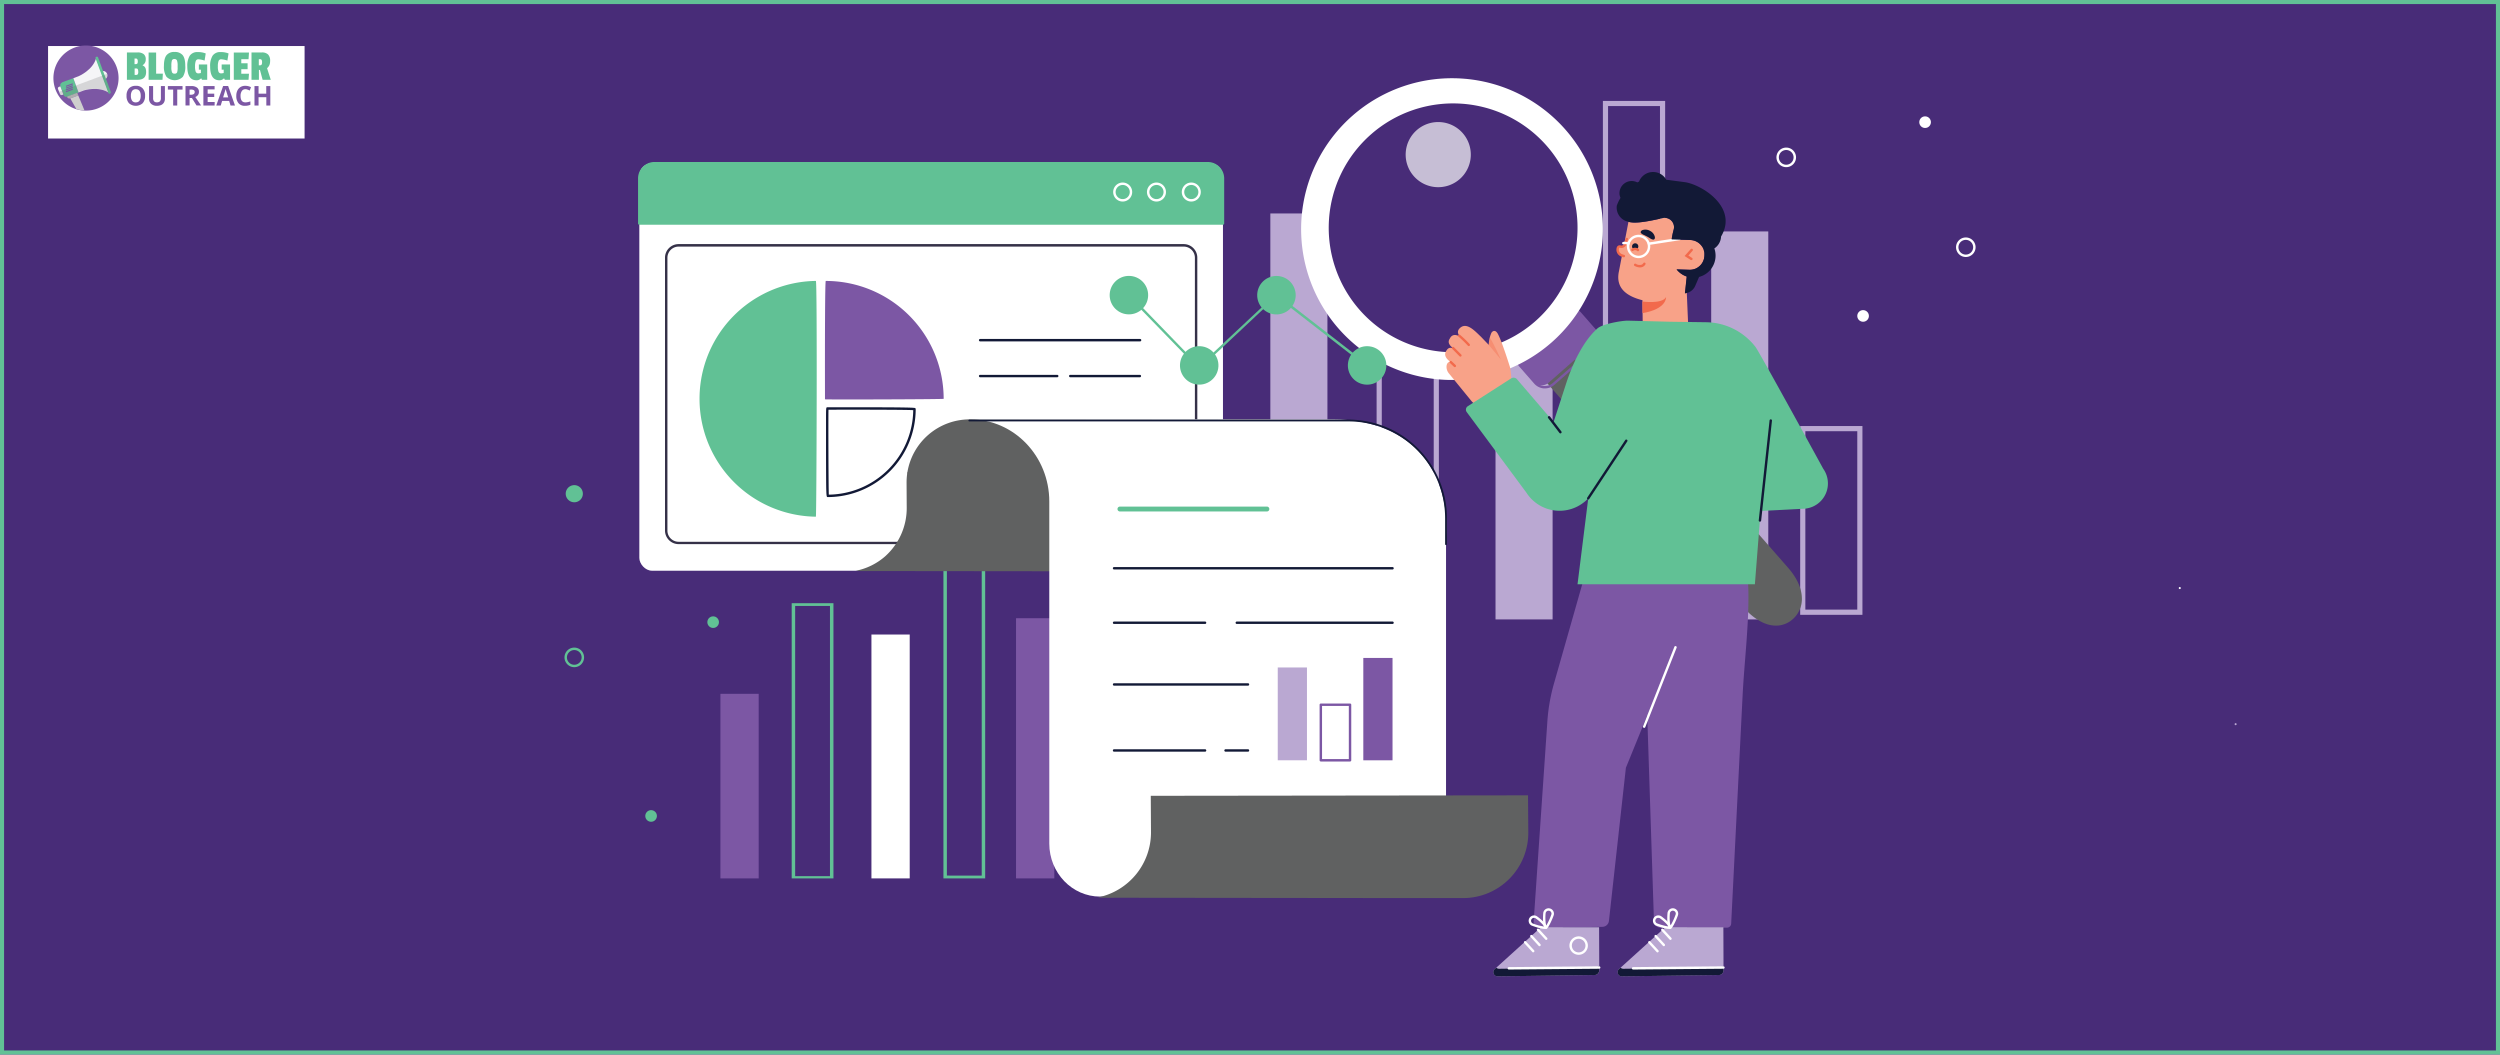 <svg id="Layer_1" data-name="Layer 1" xmlns="http://www.w3.org/2000/svg" xmlns:xlink="http://www.w3.org/1999/xlink" viewBox="0 0 1228 518"><defs><style>.cls-1,.cls-12{fill:#482c78;}.cls-1{stroke:#61c195;stroke-miterlimit:10;stroke-width:4px;}.cls-11,.cls-13,.cls-2{fill:#fff;}.cls-2{filter:url(#filter);}.cls-3{fill:#7c57a4;}.cls-4{fill:#61c195;}.cls-5{fill:#f5f5f7;}.cls-6{fill:#aeaeae;}.cls-7{fill:#cfcfce;}.cls-8{opacity:0.21;}.cls-9{fill:#606161;}.cls-10{fill:#baa8d2;}.cls-13{opacity:0.69;}.cls-14{fill:#121936;}.cls-15{fill:#f8a288;}.cls-16,.cls-17{fill:#f26a4c;}.cls-16{opacity:0.36;}.cls-18{fill:none;}.cls-19{fill:#353148;}</style><filter id="filter" x="8.45" y="7.39" width="156.24" height="75.84" filterUnits="userSpaceOnUse"><feOffset dx="7" dy="7" input="SourceAlpha"/><feGaussianBlur stdDeviation="5" result="blur"/><feFlood/><feComposite operator="in" in2="blur"/><feComposite in="SourceGraphic"/></filter></defs><rect class="cls-1" width="1228" height="518"/><rect class="cls-2" x="16.61" y="15.61" width="126" height="45.43"/><g id="Layer_2" data-name="Layer 2"><g id="Layer_1-2" data-name="Layer 1-2"><path class="cls-3" d="M58.24,38.33a16,16,0,0,1-16,16h-.74a15.74,15.74,0,0,1-4-.69A16,16,0,1,1,58.24,38.33Z"/><path class="cls-4" d="M70.08,32.17V32a3.09,3.09,0,0,0,1.5-2.78,3.16,3.16,0,0,0-1-2.64,4.75,4.75,0,0,0-3-.82H62.34V39.19h5.28c2.78,0,4.15-1.27,4.15-3.87C71.77,33.63,71.22,32.58,70.08,32.17Zm-4-3.41h.69a.71.71,0,0,1,.68.32,2.17,2.17,0,0,1,.23,1.09,2,2,0,0,1-.18,1,1,1,0,0,1-.69.32h-.73Zm1.6,7.74a1.39,1.39,0,0,1-.87.32h-.68V33.63h.68c.41,0,.73.09.87.37a2.9,2.9,0,0,1,.23,1.27A2.28,2.28,0,0,1,67.67,36.5Z"/><path class="cls-4" d="M79.82,39.19H73V25.8h3.69V36.18H80Z"/><path class="cls-4" d="M89.75,27.12a4.86,4.86,0,0,0-4-1.59,4.72,4.72,0,0,0-4,1.64c-.82,1.09-1.23,2.82-1.23,5.23a9,9,0,0,0,1.23,5.28,5.65,5.65,0,0,0,8.1,0A9.22,9.22,0,0,0,91,32.31Q91,28.69,89.75,27.12ZM87.25,33A7.7,7.7,0,0,1,87,35.54a1.2,1.2,0,0,1-1.23.64,1.25,1.25,0,0,1-1.27-.64,6.87,6.87,0,0,1-.32-2.73v-.5a8.39,8.39,0,0,1,.27-2.64A1.19,1.19,0,0,1,85.65,29a1.28,1.28,0,0,1,1.28.68,7.31,7.31,0,0,1,.32,2.69Z"/><path class="cls-4" d="M100.49,29.76a12.18,12.18,0,0,0-3-.64,1.33,1.33,0,0,0-1.32.82,7.4,7.4,0,0,0-.36,2.64,7.34,7.34,0,0,0,.32,2.64,1.32,1.32,0,0,0,1.36.82,6,6,0,0,0,1.19-.18V34.22h-1V31.67h4.1v7.52H99.22l-.36-.68h-.1c-.22.18-.45.36-.59.45a2.65,2.65,0,0,1-1.68.46Q92,39.42,92,32.59a9.53,9.53,0,0,1,1.18-5.19,4.47,4.47,0,0,1,4-1.82,10,10,0,0,1,3.87.68Z"/><path class="cls-4" d="M111.69,29.76a12.18,12.18,0,0,0-3-.64,1.33,1.33,0,0,0-1.32.82,7.4,7.4,0,0,0-.36,2.64,7.34,7.34,0,0,0,.32,2.64,1.32,1.32,0,0,0,1.36.82,6,6,0,0,0,1.19-.18V34.22h-1V31.67H113v7.52h-2.55l-.36-.68H110c-.22.18-.45.36-.59.45a2.65,2.65,0,0,1-1.68.46q-4.51,0-4.51-6.83a9.53,9.53,0,0,1,1.18-5.19,4.47,4.47,0,0,1,4-1.82,10,10,0,0,1,3.87.68Z"/><path class="cls-4" d="M122.08,39.19h-7.24V25.8h7.46l-.22,3.28h-3.56v2h3.1V34h-3.1v2.23h3.78Z"/><path class="cls-4" d="M131.18,33.49A4.25,4.25,0,0,0,132.32,32a5.11,5.11,0,0,0,.36-2,4.37,4.37,0,0,0-1-3.23,4.2,4.2,0,0,0-3.14-1h-5V39.19h3.64V34.36h.51L129,39.19h4Zm-2.69-1.73a1,1,0,0,1-.81.32h-.55v-3h.59a.82.82,0,0,1,.77.32,2.29,2.29,0,0,1,.23,1.18A2.27,2.27,0,0,1,128.49,31.76Z"/><path class="cls-3" d="M70.08,43.42a4.27,4.27,0,0,0-3.37-1.27,4.46,4.46,0,0,0-3.37,1.27,5.17,5.17,0,0,0-1.18,3.64,5.22,5.22,0,0,0,1.18,3.64,5.08,5.08,0,0,0,6.74,0,5.22,5.22,0,0,0,1.18-3.64A5,5,0,0,0,70.08,43.42Zm-3.37,6.87a2.11,2.11,0,0,1-1.82-.81,4,4,0,0,1-.59-2.42,4.18,4.18,0,0,1,.59-2.41,2.14,2.14,0,0,1,1.82-.82c1.59,0,2.41,1.1,2.41,3.24S68.3,50.29,66.71,50.29Z"/><path class="cls-3" d="M81,42.28v6.19a3.58,3.58,0,0,1-.46,1.87,3,3,0,0,1-1.36,1.23,5.21,5.21,0,0,1-2.1.41,4.07,4.07,0,0,1-2.87-1,3.38,3.38,0,0,1-1-2.59V42.28h2v5.83a2.42,2.42,0,0,0,.45,1.64,1.73,1.73,0,0,0,1.46.5,1.93,1.93,0,0,0,1.45-.5,2.42,2.42,0,0,0,.46-1.64V42.28Z"/><path class="cls-3" d="M87.06,51.84h-2V44h-2.6V42.28h7.2V44h-2.6v7.87Z"/><path class="cls-3" d="M95.94,47.65a3.07,3.07,0,0,0,1.32-1,2.54,2.54,0,0,0,.46-1.51,2.49,2.49,0,0,0-1-2.14,4.51,4.51,0,0,0-2.87-.72H91.12V51.8h2V48.15h1.14l2.27,3.65h2.23Zm-.77-1.45a2.41,2.41,0,0,1-1.41.32h-.64V44h.59a3,3,0,0,1,1.46.27,1,1,0,0,1,.45,1A1.11,1.11,0,0,1,95.17,46.2Z"/><path class="cls-3" d="M105.41,51.84H99.9V42.28h5.51v1.64H102V46h3.23v1.64H102v2.46h3.46Z"/><path class="cls-3" d="M112.06,42.24H109.6l-3.37,9.6h2.19l.68-2.27h3.46l.68,2.27h2.19Zm-2.46,5.6c.68-2.23,1.09-3.6,1.23-4.14,0,.13.09.36.18.64s.46,1.45,1.09,3.5Z"/><path class="cls-3" d="M120.57,43.83a2,2,0,0,0-1.77.86,4.14,4.14,0,0,0-.64,2.42c0,2.14.82,3.18,2.41,3.18a7.47,7.47,0,0,0,2.42-.5v1.69a6.84,6.84,0,0,1-2.64.5,4,4,0,0,1-3.19-1.27,5.44,5.44,0,0,1-1.09-3.64,5.68,5.68,0,0,1,.54-2.6,4.18,4.18,0,0,1,1.55-1.73,4.47,4.47,0,0,1,2.37-.59,6.23,6.23,0,0,1,2.77.68l-.63,1.64a10.57,10.57,0,0,0-1.1-.45A2.26,2.26,0,0,0,120.57,43.83Z"/><path class="cls-3" d="M132.87,51.84h-2.05V47.75H127v4.09h-2V42.28h2V46h3.78V42.29h2v9.56Z"/><path class="cls-4" d="M30.52,40.41l5.5-2,2.55,7-5.5,2.06a1.41,1.41,0,0,1-1.81-.83l0,0-1.59-4.28a1.42,1.42,0,0,1,.84-1.82Z"/><path class="cls-5" d="M52.6,36.23A2.16,2.16,0,1,1,49.82,35h0a2.14,2.14,0,0,1,2.76,1.24Z"/><path class="cls-5" d="M29,42.65l.64-.23,1.5,4-.63.23a.83.83,0,0,1-1.05-.5l-1-2.51A.83.83,0,0,1,29,42.65Z"/><path class="cls-5" d="M38.67,37.41l-2.65,1,2.55,7,2.64-1s7.2-2.28,12.3,1.18l-3.14-8.51-3.15-8.52C45.63,34.45,38.67,37.41,38.67,37.41Z"/><path class="cls-4" d="M47.36,27.89h0c-.32.14-.54.46-.45.69L53.23,45.7a.56.56,0,0,0,.75.24l0,0h0c.32-.13.55-.45.45-.68L48.14,28.12A.62.62,0,0,0,47.36,27.89Z"/><path class="cls-6" d="M34.57,48.3l3.87-1.42-.5-1.32-5,1.87,0,.18A1.26,1.26,0,0,0,34.57,48.3Z"/><path class="cls-7" d="M41.52,54.28a15.73,15.73,0,0,1-4-.68l-3-5.26,3.92-1.46Z"/><g class="cls-8"><path class="cls-9" d="M29.1,45.11l.37,1a.82.82,0,0,0,1,.52l0,0,.5-.19c.05,0,.14,0,.18.1h0a1.44,1.44,0,0,0,1.83.82l5.5-2.06,2.64-.95h0c.1-.05,7-2.1,11.89.91l.18.45a.67.67,0,0,0,.82.23.57.57,0,0,0,.41-.68l-2.46-6.61a.13.13,0,0,1,.05-.13,2.12,2.12,0,0,0,.59-2.09.11.11,0,0,0-.18-.09L29.2,45C29.1,45,29.06,45.06,29.1,45.11Z"/></g><path class="cls-3" d="M34,41.51h0c-.91.32-1.69.64-1.69.64l.18.5,1.69-.6h0c.91-.31,1.68-.63,1.68-.63l-.18-.5Z"/><path class="cls-3" d="M34,42.42h0c-.91.32-1.69.64-1.69.64l.18.5,1.69-.6h0c.91-.31,1.68-.63,1.68-.63l-.18-.5A9.05,9.05,0,0,0,34,42.42Z"/><path class="cls-3" d="M34,43.29h0c-.91.32-1.69.64-1.69.64l.18.5,1.69-.6h0c.91-.31,1.68-.63,1.68-.63l-.18-.5A9.05,9.05,0,0,0,34,43.29Z"/><path class="cls-3" d="M34,44.15h0c-.91.32-1.69.64-1.69.64l.18.5,1.69-.6h0c.91-.31,1.68-.63,1.68-.63l-.18-.5Z"/></g></g><path class="cls-10" d="M1098.14,356.21a.5.5,0,0,0,0-1,.5.5,0,0,0,0,1Z"/><rect class="cls-3" x="353.87" y="340.8" width="18.8" height="90.67"/><rect class="cls-3" x="499.08" y="303.67" width="18.8" height="127.8"/><rect class="cls-11" x="428.05" y="311.68" width="18.8" height="119.79"/><path class="cls-4" d="M388.88,296.29V431.47h20.51V296.29Zm1.7,134.08V297.64h17.1V430.37Z"/><path class="cls-4" d="M463.41,260.69V431.47h20.51V260.69Zm1.7,169.39V262.39h17.11V430.08Z"/><rect class="cls-10" x="623.99" y="104.85" width="28.04" height="199.41"/><rect class="cls-10" x="840.54" y="113.68" width="28.04" height="190.58"/><rect class="cls-10" x="734.6" y="125.62" width="28.04" height="178.64"/><path class="cls-10" d="M676.19,49.58V304.26h30.59V49.58Zm2.54,252.61V52.11h25.51V302.19Z"/><path class="cls-10" d="M787.34,49.58V304.26h30.58V49.58Zm2.54,252.61V52.11h25.5V302.19Z"/><path class="cls-10" d="M884.25,209.27V302h30.58V209.27Zm2.54,90.17V211.81H912.3v87.63Z"/><path class="cls-11" d="M918,155.19a2.85,2.85,0,1,1-2.85-2.85A2.85,2.85,0,0,1,918,155.19Z"/><path class="cls-11" d="M948.46,60a2.85,2.85,0,1,1-2.85-2.84A2.85,2.85,0,0,1,948.46,60Z"/><path class="cls-11" d="M877.41,82.11a4.81,4.81,0,1,1,4.8-4.81A4.81,4.81,0,0,1,877.41,82.11Zm0-8.42A3.61,3.61,0,1,0,881,77.3,3.61,3.61,0,0,0,877.41,73.69Z"/><path class="cls-11" d="M965.61,126.24a4.8,4.8,0,1,1,4.8-4.8A4.81,4.81,0,0,1,965.61,126.24Zm0-8.41a3.61,3.61,0,1,0,3.6,3.61A3.61,3.61,0,0,0,965.61,117.83Z"/><path class="cls-4" d="M322.67,400.8a2.85,2.85,0,1,1-2.84-2.85A2.85,2.85,0,0,1,322.67,400.8Z"/><circle class="cls-4" cx="350.3" cy="305.6" r="2.85"/><path class="cls-4" d="M282.09,327.72a4.81,4.81,0,1,1,4.81-4.8A4.81,4.81,0,0,1,282.09,327.72Zm0-8.41a3.61,3.61,0,1,0,3.61,3.61A3.61,3.61,0,0,0,282.09,319.31Z"/><path class="cls-4" d="M286.3,242.51a4.21,4.21,0,1,1-4.21-4.21A4.2,4.2,0,0,1,286.3,242.51Z"/><path class="cls-9" d="M880.25,303.72h0c5.85-5.12,6.34-14.55-2.28-24.4L778.22,165.41c-8.62-9.85-20.35-13.68-26.2-8.56h0c-5.85,5.12-3.59,17.25,5,27.1l99.74,113.91C865.42,307.71,874.4,308.84,880.25,303.72Z"/><path class="cls-9" d="M872.42,307.31a14.67,14.67,0,0,1-3-.32c-4.39-.95-8.92-4-13.09-8.74L756.6,184.35c-8.82-10.09-11.06-22.62-5-27.95s18.22-1.46,27,8.62l99.75,113.91c4.14,4.74,6.47,9.69,6.71,14.33a13.23,13.23,0,0,1-4.49,10.91A12.25,12.25,0,0,1,872.42,307.31ZM758.66,155.16a9.27,9.27,0,0,0-6.25,2.14c-5.58,4.89-3.3,16.67,5.09,26.26l99.74,113.91c4,4.57,8.31,7.46,12.45,8.35a11.28,11.28,0,0,0,10.17-2.55h0a12.07,12.07,0,0,0,4.08-9.95c-.23-4.36-2.45-9.07-6.42-13.6L777.78,165.81C771.86,159.05,764.47,155.16,758.66,155.16Z"/><path class="cls-3" d="M750.94,159h28.35a5.37,5.37,0,0,1,5.37,5.37v13.14a5.38,5.38,0,0,1-5.38,5.38H750.94a5.37,5.37,0,0,1-5.37-5.37V164.4A5.37,5.37,0,0,1,750.94,159Z" transform="matrix(0.75, -0.66, 0.66, 0.75, 76.85, 546.37)"/><path class="cls-3" d="M758.88,190.79h-.47a7,7,0,0,1-4.82-2.38l-7.28-8.32a7,7,0,0,1,.66-9.9l19.75-17.3a7,7,0,0,1,9.9.66l7.28,8.32a7,7,0,0,1-.65,9.89l-19.76,17.3A7,7,0,0,1,758.88,190.79Zm12.46-38.45a5.82,5.82,0,0,0-3.83,1.44l-19.76,17.3a5.83,5.83,0,0,0-.54,8.21l7.28,8.32a5.84,5.84,0,0,0,8.22.55l19.75-17.31a5.83,5.83,0,0,0,.55-8.21l-7.29-8.31a5.8,5.8,0,0,0-4-2ZM763.1,188.6h0Z"/><line class="cls-3" x1="767.86" y1="157.5" x2="780.69" y2="172.31"/><path class="cls-3" d="M780.69,172.91a.6.6,0,0,1-.45-.21l-12.83-14.81a.6.6,0,1,1,.9-.78l12.84,14.81a.62.62,0,0,1-.06.85A.67.67,0,0,1,780.69,172.91Z"/><line class="cls-3" x1="769.06" y1="170.43" x2="775.48" y2="177.84"/><path class="cls-3" d="M775.48,178.43a.59.59,0,0,1-.45-.2l-6.42-7.41a.6.6,0,0,1,.9-.78l6.42,7.41a.6.6,0,0,1-.06.84A.59.59,0,0,1,775.48,178.43Z"/><path class="cls-11" d="M657.47,161.36A74.11,74.11,0,1,0,664.4,56.78,74.11,74.11,0,0,0,657.47,161.36ZM674.85,68a58.79,58.79,0,1,1-5.5,83A58.79,58.79,0,0,1,674.85,68Z"/><path class="cls-12" d="M667.8,152.16a61.11,61.11,0,1,0,5.72-86.23A61.11,61.11,0,0,0,667.8,152.16Z"/><path class="cls-13" d="M694.4,86.46a16,16,0,1,0,1.49-22.52A16,16,0,0,0,694.4,86.46Z"/><path class="cls-3" d="M855,263.22c-.17-.69-68.9-7.54-68.9-7.54l-22.73,79.87A90.56,90.56,0,0,0,760,355.36l-6.67,97.34a2.75,2.75,0,0,0,2.77,2.94l31-.38a3.27,3.27,0,0,0,3.21-2.91l8.33-75.23,10.48-25.72,3.31,101.26a3.14,3.14,0,0,0,3.17,3h32.69a2.06,2.06,0,0,0,2.06-1.89q2.79-55.8,5.59-111.6c.85-17,3.08-34,2.88-51.08A117.52,117.52,0,0,0,855,263.22Z"/><path class="cls-11" d="M807.61,357.54a.61.61,0,0,1-.55-.82l15.39-39a.58.58,0,0,1,.77-.33.59.59,0,0,1,.34.77l-15.39,39A.62.62,0,0,1,807.61,357.54Z"/><path class="cls-10" d="M818.07,455.45l-1.51,1.3L795.28,476a2.05,2.05,0,0,0,1.4,3.58l47.68-.66a2.27,2.27,0,0,0,2.24-2.35l-.08-21.1Z"/><path class="cls-14" d="M795.28,476l.74-.67a2,2,0,0,0,1.39.54l47.68-.66a2.24,2.24,0,0,0,1.5-.62v2a2.27,2.27,0,0,1-2.24,2.35l-47.68.66A2.05,2.05,0,0,1,795.28,476Z"/><path class="cls-11" d="M802.19,476.24a.61.61,0,0,1-.6-.6.62.62,0,0,1,.6-.6l44.36-.39h0a.6.6,0,0,1,.59.6.59.59,0,0,1-.59.6l-44.36.39Z"/><path class="cls-11" d="M820.55,461.7a.63.63,0,0,1-.44-.19l-4-4.36a.61.61,0,0,1,0-.85.6.6,0,0,1,.84,0l4,4.36a.6.6,0,0,1,0,.84A.59.59,0,0,1,820.55,461.7Z"/><path class="cls-11" d="M817.28,464.79a.58.58,0,0,1-.44-.19l-4-4.36a.59.59,0,0,1,0-.84.6.6,0,0,1,.85,0l4,4.36a.6.6,0,0,1,0,.84A.57.57,0,0,1,817.28,464.79Z"/><path class="cls-11" d="M814.2,467.83a.64.64,0,0,1-.45-.19l-4-4.36a.61.61,0,0,1,0-.85.6.6,0,0,1,.84,0l4,4.36a.6.6,0,0,1,0,.84A.58.58,0,0,1,814.2,467.83Z"/><path class="cls-11" d="M820.48,456.33l-.38-.13c-1.59-.81-1.08-7.46-1-7.91a2.64,2.64,0,0,1,4.77-1,2.6,2.6,0,0,1,.42,2h0c-.16.86-2.5,6.43-3.54,6.94Zm1.21-9a1.46,1.46,0,0,0-.81.25,1.48,1.48,0,0,0-.61.93,22.08,22.08,0,0,0,.22,6.26,30.93,30.93,0,0,0,2.63-5.73h0a1.5,1.5,0,0,0-.23-1.09,1.47,1.47,0,0,0-.93-.6Z"/><path class="cls-11" d="M819.77,456.28c-2,0-6.32-1.58-6.54-1.71A2.64,2.64,0,1,1,815.9,450h0c.68.4,4.57,3.47,5,5.09a1.05,1.05,0,0,1-.1.85C820.63,456.19,820.27,456.28,819.77,456.28Zm-5.21-5.43a1.49,1.49,0,0,0-.36,0,1.4,1.4,0,0,0-.88.66,1.44,1.44,0,0,0,.51,2,26.61,26.61,0,0,0,5.85,1.59,20.23,20.23,0,0,0-4.39-4.08A1.43,1.43,0,0,0,814.56,450.85Z"/><path class="cls-10" d="M757,455.45l-1.51,1.3L734.23,476a2.05,2.05,0,0,0,1.41,3.58l47.68-.66a2.27,2.27,0,0,0,2.24-2.35l-.09-21.1Z"/><path class="cls-14" d="M734.23,476l.74-.67a2.07,2.07,0,0,0,1.4.54L784,475.2a2.27,2.27,0,0,0,1.51-.62v2a2.27,2.27,0,0,1-2.24,2.35l-47.68.66A2.05,2.05,0,0,1,734.23,476Z"/><path class="cls-11" d="M741.15,476.24a.6.6,0,0,1,0-1.2l44.37-.39h0a.6.6,0,0,1,.6.6.59.59,0,0,1-.59.6l-44.37.39Z"/><path class="cls-11" d="M775.42,469a4.54,4.54,0,0,1-4.44-3.69h0a4.54,4.54,0,0,1,3.61-5.29,4.53,4.53,0,0,1,5.3,3.6,4.54,4.54,0,0,1-3.61,5.3A5,5,0,0,1,775.42,469Zm-3.26-3.91a3.3,3.3,0,0,0,1.4,2.14,3.33,3.33,0,0,0,5.15-3.39,3.34,3.34,0,0,0-3.9-2.65,3.33,3.33,0,0,0-2.65,3.9Z"/><path class="cls-11" d="M759.51,461.7a.63.63,0,0,1-.44-.19l-4-4.36a.6.6,0,1,1,.88-.81l4,4.36a.6.6,0,0,1-.44,1Z"/><path class="cls-11" d="M756.24,464.79a.6.6,0,0,1-.45-.19l-4-4.36a.6.6,0,0,1,0-.84.59.59,0,0,1,.84,0l4,4.36a.6.6,0,0,1,0,.84A.58.58,0,0,1,756.24,464.79Z"/><path class="cls-11" d="M753.15,467.83a.63.63,0,0,1-.44-.19l-4-4.36a.61.61,0,0,1,0-.85.6.6,0,0,1,.84,0l4,4.36a.6.6,0,0,1-.44,1Z"/><path class="cls-11" d="M759.44,456.33l-.38-.13c-1.59-.81-1.08-7.46-1-7.91a2.64,2.64,0,0,1,5.19,1h0c-.16.86-2.5,6.43-3.54,6.94Zm1.21-9a1.44,1.44,0,0,0-1.42,1.18,21.73,21.73,0,0,0,.22,6.26,30.19,30.19,0,0,0,2.62-5.73h0a1.45,1.45,0,0,0-1.15-1.69Z"/><path class="cls-11" d="M758.72,456.29c-2,0-6.32-1.59-6.54-1.72a2.64,2.64,0,0,1,2.68-4.55h0c.68.4,4.57,3.47,5,5.09a1.09,1.09,0,0,1-.1.85C759.59,456.19,759.22,456.29,758.72,456.29Zm-5.2-5.44a1.47,1.47,0,0,0-1.25.71,1.45,1.45,0,0,0,.52,2,26.61,26.61,0,0,0,5.85,1.59,20,20,0,0,0-4.39-4.08h0A1.49,1.49,0,0,0,753.52,450.85Z"/><path class="cls-15" d="M717.52,165.52c-1.93-1.12-4.13-1.71-5.36.77-1.43,2.08.13,3.69,2,5-1.28-.62-2.57-.77-3.48.65-1.91,2.36-.12,4.58,2,5.93-2.33-.69-3,3.35-.84,5.71l10.91,13.37c2.29,3,9.81,4.16,12.2,4.6a2.18,2.18,0,0,0,1.46-.23c5-2.82,7-12.63,5.32-20.89,0,0-3.82-12.35-5.89-16.25A4.07,4.07,0,0,0,735,163a1.52,1.52,0,0,0-1.3-.43,2,2,0,0,0-1.26,1.25,15.76,15.76,0,0,0-1.16,5.58c-1.16-1.19-2.4-2.48-3.74-3.9-3-2.8-7.45-8-10.89-3.86C715.58,163.19,716.34,164.5,717.52,165.52Z"/><path class="cls-16" d="M731.27,169.39l6,7.26s-4.3-9.5-5.5-10.72Z"/><path class="cls-17" d="M721.46,170a.57.57,0,0,1-.43-.19,61.08,61.08,0,0,0-4.46-4.34.59.59,0,1,1,.6-1,51.83,51.83,0,0,1,4.72,4.54.6.6,0,0,1-.43,1Z"/><path class="cls-17" d="M717.36,175.18a.59.59,0,0,1-.43-.17l-3.58-3.62a.59.59,0,0,1,0-.84.6.6,0,0,1,.84,0l3.58,3.62a.6.6,0,0,1,0,.84A.58.58,0,0,1,717.36,175.18Z"/><path class="cls-17" d="M714.6,180.34a.58.58,0,0,1-.41-.17l-2-1.9a.61.61,0,0,1,0-.85.6.6,0,0,1,.84,0l2,1.9a.61.61,0,0,1,0,.85A.6.6,0,0,1,714.6,180.34Z"/><path class="cls-15" d="M828.56,135.83a10.81,10.81,0,0,1-5-3.52l6.24.2a6.85,6.85,0,0,0,1.51-.11,7,7,0,0,0,1.13-.31.32.32,0,0,0,.09,0,6.14,6.14,0,0,0,1-.46l.14-.08a7.86,7.86,0,0,0,.89-.62l.11-.09a7.46,7.46,0,0,0,.81-.78h0a7.24,7.24,0,0,0,.67-.9l.07-.12a7.23,7.23,0,0,0,.49-1,1.07,1.07,0,0,0,.07-.19,7.23,7.23,0,0,0,.32-1l0-.17a6.45,6.45,0,0,0,.14-1.16v-.17a6,6,0,0,0,0-.85l0-.26a3.83,3.83,0,0,0-.1-.59,2.38,2.38,0,0,0-.05-.26c-.06-.21-.12-.41-.19-.62,0,0,0-.11,0-.17a7.51,7.51,0,0,0-.34-.77v0c-.13-.24-.27-.47-.41-.69L836,121c-.13-.19-.27-.37-.42-.55a.52.52,0,0,1-.1-.11,7.24,7.24,0,0,0-1.27-1.14h0a7.18,7.18,0,0,0-3.92-1.31l-9.17-.3a37.66,37.66,0,0,1,1-4.81,4.56,4.56,0,0,0-5.44-5.65c-9.83,2.33-13.66,2.44-15.95,2-.3,0-.57-.11-.83-.18l-4.66,24.24c-1.79,8.2,3.55,12.26,11.54,14.29l.1,9.84c.07,6.73,4.9,12.17,10.72,12.09h.24c5.83-.09,11.42-4,11.35-10.74l-.63-14.77a6.07,6.07,0,0,1-.87.14Z"/><path class="cls-18" d="M832.42,132.09a7,7,0,0,1-1.13.31A6.08,6.08,0,0,0,832.42,132.09Z"/><path class="cls-17" d="M830.78,127.77a.66.66,0,0,1-.33-.09l-3-1.92,3-3.34a.6.6,0,1,1,.89.79l-2,2.31,1.78,1.15a.6.6,0,0,1,.18.83A.58.58,0,0,1,830.78,127.77Z"/><path class="cls-14" d="M801.67,121a1.54,1.54,0,1,0,1.59-1.49A1.53,1.53,0,0,0,801.67,121Z"/><path class="cls-17" d="M805.54,131.37a5.64,5.64,0,0,1-2.56-.72.6.6,0,1,1,.55-1.06,3.36,3.36,0,0,0,2.89.4,1.77,1.77,0,0,0,.76-.68.59.59,0,0,1,1.07.52,2.9,2.9,0,0,1-1.64,1.37A3.47,3.47,0,0,1,805.54,131.37Z"/><path class="cls-14" d="M812,117.72a3.66,3.66,0,0,1-1.53-.69c-.51-.32-1-.62-1.48-.87s-1-.52-1.54-.77a3.76,3.76,0,0,1-1.4-.92c-.29-.4-.17-1,.65-1.42a4.44,4.44,0,0,1,3.82.37,4.33,4.33,0,0,1,2.35,3C813,117.32,812.52,117.75,812,117.72Z"/><path class="cls-17" d="M804.61,123.43a.6.6,0,0,1-.4-.15,1.57,1.57,0,0,0-2-.06.6.6,0,0,1-.69-1,2.78,2.78,0,0,1,3.46.15.61.61,0,0,1,0,.85A.59.59,0,0,1,804.61,123.43Z"/><path class="cls-17" d="M806.75,148.1s9.69,1.38,11.62-2.17h0s.52,5.83-11.56,7.88Z"/><path class="cls-15" d="M799,117.37l-.84,2.54a1.86,1.86,0,0,1-2.34,1.18h0a.92.92,0,0,0-1.16.59h0a3,3,0,0,0,1.9,3.77l1,.34"/><path class="cls-17" d="M797.63,126.39a.58.58,0,0,1-.19,0l-1-.34a3.59,3.59,0,0,1-2.28-4.53,1.51,1.51,0,0,1,.76-.88,1.46,1.46,0,0,1,1.16-.09,1.25,1.25,0,0,0,1.58-.79l.84-2.55a.6.6,0,0,1,.76-.38.6.6,0,0,1,.37.76l-.84,2.54a2.41,2.41,0,0,1-1.22,1.42,2.45,2.45,0,0,1-1.86.14.31.31,0,0,0-.25,0,.35.35,0,0,0-.17.19,2.41,2.41,0,0,0,1.52,3l1,.34a.58.58,0,0,1,.38.75A.59.59,0,0,1,797.63,126.39Z"/><path class="cls-11" d="M804.87,126.8a5.74,5.74,0,1,1,5.74-5.74A5.75,5.75,0,0,1,804.87,126.8Zm0-10.29a4.55,4.55,0,1,0,4.54,4.55A4.55,4.55,0,0,0,804.87,116.51Z"/><path class="cls-11" d="M810,120.27a.59.59,0,0,1-.09-1.18l14.92-2.31A.6.6,0,0,1,825,118l-14.92,2.31Z"/><path class="cls-11" d="M799.91,120.27a.58.58,0,0,1-.28-.07,3.8,3.8,0,0,0-2.06-.2.6.6,0,1,1-.23-1.17,5.06,5.06,0,0,1,2.85.32.59.59,0,0,1,.25.8A.58.58,0,0,1,799.91,120.27Z"/><path class="cls-14" d="M827.47,89.46l-9-1.18a7.42,7.42,0,0,0-13.38.91l-.84.41a6,6,0,0,0-8.76,5.69A6.1,6.1,0,0,0,796,97.2a19.56,19.56,0,0,0-1.83,3.83,7.11,7.11,0,0,0,5,7.73l.72.2c.26.07.53.13.83.18,2.29.39,6.12.28,15.95-2a4.56,4.56,0,0,1,5.44,5.65,37.66,37.66,0,0,0-1,4.81l9.17.3a7.22,7.22,0,0,1,5.19,2.45.52.52,0,0,0,.1.11c.15.18.29.36.42.55l.1.14c.14.22.28.45.41.69v0a7.51,7.51,0,0,1,.34.77c0,.06,0,.12,0,.17.07.21.14.41.19.62a2.38,2.38,0,0,1,.05.26,3.83,3.83,0,0,1,.1.59l0,.26a6,6,0,0,1,0,.85v.17a6.45,6.45,0,0,1-.14,1.16l0,.17a7.23,7.23,0,0,1-.32,1,1.07,1.07,0,0,1-.07.19,7.23,7.23,0,0,1-.49,1l-.07.12a7.24,7.24,0,0,1-.67.9h0a7.46,7.46,0,0,1-.81.78l-.11.09a7.86,7.86,0,0,1-.89.62l-.14.08a6.14,6.14,0,0,1-1,.46.32.32,0,0,1-.09,0,6.08,6.08,0,0,1-1.13.31,6.85,6.85,0,0,1-1.51.11l-6.24-.2a10.81,10.81,0,0,0,5,3.52l-.88,8.22a6.07,6.07,0,0,0,.87-.14,6.53,6.53,0,0,0,1.18-.39,6.07,6.07,0,0,0,3-3.06l1.92-4.44a10.83,10.83,0,0,0,8.09-10,10.71,10.71,0,0,0-.59-4,7.4,7.4,0,0,0,3.3-5.85C854,101.72,835.65,90.54,827.47,89.46Z"/><path class="cls-4" d="M895.59,230.28s-31.45-57.47-33.28-59.85a31.13,31.13,0,0,0-24.23-12.15l-18-.25-20.53-.53c-3.19,0-12.48,1.68-14.86,3.8-7.44,6.63-12.55,18.28-15.46,27.26l-6.09,18.72-18-21a2.2,2.2,0,0,0-2.86-.41L721,199.52a2,2,0,0,0-.54,2.9L749.78,242a19.33,19.33,0,0,0,30.37,2.78L774.88,287H862l2.82-36,21.22-1.11A12.44,12.44,0,0,0,895.59,230.28Z"/><path class="cls-14" d="M766.47,212.89a.6.6,0,0,1-.48-.24l-5.56-7.31a.59.59,0,0,1,.11-.83.6.6,0,0,1,.84.11l5.56,7.31a.59.59,0,0,1-.11.83A.57.57,0,0,1,766.47,212.89Z"/><path class="cls-14" d="M864.49,256.25h-.07a.59.59,0,0,1-.53-.65l5.32-49.09a.6.6,0,0,1,.66-.53.6.6,0,0,1,.52.66l-5.31,49.08A.6.6,0,0,1,864.49,256.25Z"/><path class="cls-14" d="M780.15,245.37a.56.56,0,0,1-.33-.1.6.6,0,0,1-.17-.83l18.7-28.32a.6.6,0,0,1,1,.65L780.64,245.1A.57.57,0,0,1,780.15,245.37Z"/><rect class="cls-11" x="314.04" y="80.17" width="286.68" height="200.17" rx="6.26"/><path class="cls-4" d="M593.25,80.17H321.52A7.47,7.47,0,0,0,314,87.64v22.14H600.73V87.64A7.47,7.47,0,0,0,593.25,80.17Z"/><path class="cls-4" d="M600.73,110.38H314a.59.59,0,0,1-.59-.6V87.64a8.08,8.08,0,0,1,8.07-8.07H593.25a8.08,8.08,0,0,1,8.07,8.07v22.14A.59.59,0,0,1,600.73,110.38Zm-286.09-1.19H600.13V87.64a6.89,6.89,0,0,0-6.88-6.88H321.52a6.89,6.89,0,0,0-6.88,6.88Z"/><path class="cls-11" d="M551.46,99a4.67,4.67,0,1,1,4.67-4.67A4.67,4.67,0,0,1,551.46,99Zm0-8.14a3.47,3.47,0,1,0,3.48,3.47A3.48,3.48,0,0,0,551.46,90.85Z"/><path class="cls-11" d="M568.06,99a4.67,4.67,0,1,1,4.67-4.67A4.67,4.67,0,0,1,568.06,99Zm0-8.14a3.47,3.47,0,1,0,3.47,3.47A3.48,3.48,0,0,0,568.06,90.85Z"/><path class="cls-11" d="M585.16,99a4.67,4.67,0,1,1,4.67-4.67A4.67,4.67,0,0,1,585.16,99Zm0-8.14a3.47,3.47,0,1,0,3.48,3.47A3.48,3.48,0,0,0,585.16,90.85Z"/><rect class="cls-11" x="327.25" y="120.54" width="260.28" height="146.14" rx="5.1"/><path class="cls-19" d="M581.44,267.28H333.33a6.69,6.69,0,0,1-6.68-6.69v-134a6.69,6.69,0,0,1,6.68-6.69H581.44a6.69,6.69,0,0,1,6.68,6.69v134A6.69,6.69,0,0,1,581.44,267.28ZM333.33,121.13a5.51,5.51,0,0,0-5.49,5.5v134a5.5,5.5,0,0,0,5.49,5.49H581.44a5.49,5.49,0,0,0,5.49-5.49v-134a5.5,5.5,0,0,0-5.49-5.5Z"/><path class="cls-4" d="M400.76,253.8a57.91,57.91,0,0,1,0-115.81C401.49,138,401.09,253.8,400.76,253.8Z"/><path class="cls-3" d="M463.53,195.9A57.91,57.91,0,0,0,405.62,138c-.37,0-.45,28.27-.39,58.14C405.23,196.35,463.53,196.14,463.53,195.9Z"/><path class="cls-14" d="M406.56,244.17c-.76,0-.76,0-.82-22.07,0-5.36,0-10.72,0-14.74,0-7.3,0-7.3.65-7.3,42.68-.08,43,.19,43.22.46a.58.58,0,0,1,.18.43A43.27,43.27,0,0,1,406.56,244.17Zm.39-42.92c-.11,4.74,0,37.32.16,41.72a42.06,42.06,0,0,0,41.47-41.5C445.75,201.29,430.19,201.21,407,201.25Z"/><path class="cls-14" d="M560,167.69H481.45a.59.59,0,0,1-.6-.59.6.6,0,0,1,.6-.6H560a.6.6,0,0,1,.6.6A.59.59,0,0,1,560,167.69Z"/><path class="cls-14" d="M519.3,185.31H481.45a.6.6,0,0,1-.6-.6.59.59,0,0,1,.6-.59H519.3a.59.59,0,0,1,.6.59A.6.6,0,0,1,519.3,185.31Z"/><path class="cls-14" d="M559.89,185.31H525.72a.6.6,0,0,1-.6-.6.59.59,0,0,1,.6-.59h34.17a.59.59,0,0,1,.6.59A.6.6,0,0,1,559.89,185.31Z"/><path class="cls-9" d="M620,206.14c-2.63-.06-4.72,0-4.72,0L476.13,206A31,31,0,0,0,445.71,232h-.13v.83a32.28,32.28,0,0,0-.27,4.31l.07,11.86a31.8,31.8,0,0,1-10.56,24.24,31,31,0,0,1-14.41,7.12,25.48,25.48,0,0,0,3.45.14c2.63.06,4.72,0,4.72,0l139.11.16a31,31,0,0,0,30.43-26.07h.13v-.83a30.7,30.7,0,0,0,.28-4.31l-.1-16.43a31.62,31.62,0,0,1,25-26.79A25.63,25.63,0,0,0,620,206.14Z"/><path class="cls-11" d="M654.59,206H476.68c21.39,0,38.73,18.07,38.73,40.35v168c0,14.39,11.19,26.06,25,26.06H710.29V264C712.46,233.66,695.49,206,654.59,206Z"/><path class="cls-14" d="M710.29,267.73a.45.45,0,0,1-.45-.45V254.46A47.51,47.51,0,0,0,662.39,207H476.2a.45.45,0,1,1,0-.89H662.39a48.4,48.4,0,0,1,48.34,48.34v12.82A.45.45,0,0,1,710.29,267.73Z"/><path class="cls-9" d="M750.56,390.67l-185.3.23.11,18a32.6,32.6,0,0,1-26.12,31.92,26,26,0,0,0,3.57.15c2.72.07,4.88,0,4.88,0l143.7.17,1,0,26.45,0a32.05,32.05,0,0,0,31.85-32.25Z"/><path class="cls-14" d="M684,279.73H547.24a.6.6,0,0,1,0-1.2H684a.6.6,0,0,1,0,1.2Z"/><path class="cls-4" d="M622.15,251.23H550a1.2,1.2,0,0,1,0-2.39h72.19a1.2,1.2,0,1,1,0,2.39Z"/><path class="cls-14" d="M613,336.8H547.24a.58.58,0,0,1-.59-.59.59.59,0,0,1,.59-.6H613a.6.6,0,0,1,.6.6A.59.59,0,0,1,613,336.8Z"/><path class="cls-14" d="M591.92,306.49H547.24a.58.58,0,0,1-.59-.59.59.59,0,0,1,.59-.6h44.68a.6.6,0,0,1,.6.6A.59.59,0,0,1,591.92,306.49Z"/><path class="cls-14" d="M684,306.49H607.52a.58.58,0,0,1-.59-.59.59.59,0,0,1,.59-.6H684a.6.6,0,0,1,.6.6A.59.59,0,0,1,684,306.49Z"/><path class="cls-14" d="M591.92,369.23H547.24a.6.6,0,0,1,0-1.2h44.68a.6.6,0,0,1,0,1.2Z"/><path class="cls-14" d="M613,369.23H602a.6.6,0,0,1,0-1.2h11a.6.6,0,0,1,0,1.2Z"/><rect class="cls-10" x="627.63" y="327.86" width="14.35" height="45.59"/><path class="cls-3" d="M663.14,374.05H648.79a.6.6,0,0,1-.6-.6V346.17a.6.6,0,0,1,.6-.6h14.35a.6.6,0,0,1,.6.6v27.28A.6.6,0,0,1,663.14,374.05Zm-13.75-1.19h13.15v-26.1H649.39Z"/><rect class="cls-3" x="669.66" y="323.18" width="14.35" height="50.28"/><path class="cls-4" d="M589,181.41l-34.93-36a.6.6,0,0,1,0-.84.61.61,0,0,1,.85,0l34.1,35.19L627,144.18,671.87,179a.6.6,0,0,1-.73,1L627,145.75Z"/><circle class="cls-4" cx="554.52" cy="144.97" r="9.45"/><path class="cls-4" d="M636.44,145a9.45,9.45,0,1,1-9.45-9.45A9.45,9.45,0,0,1,636.44,145Z"/><circle class="cls-4" cx="589.04" cy="179.48" r="9.45" transform="translate(317.51 732.16) rotate(-80.78)"/><circle class="cls-4" cx="671.5" cy="179.48" r="9.45" transform="translate(411.32 824.03) rotate(-82.98)"/><path class="cls-11" d="M1070.71,289.35a.5.5,0,0,0,0-1,.5.5,0,0,0,0,1Z"/></svg>